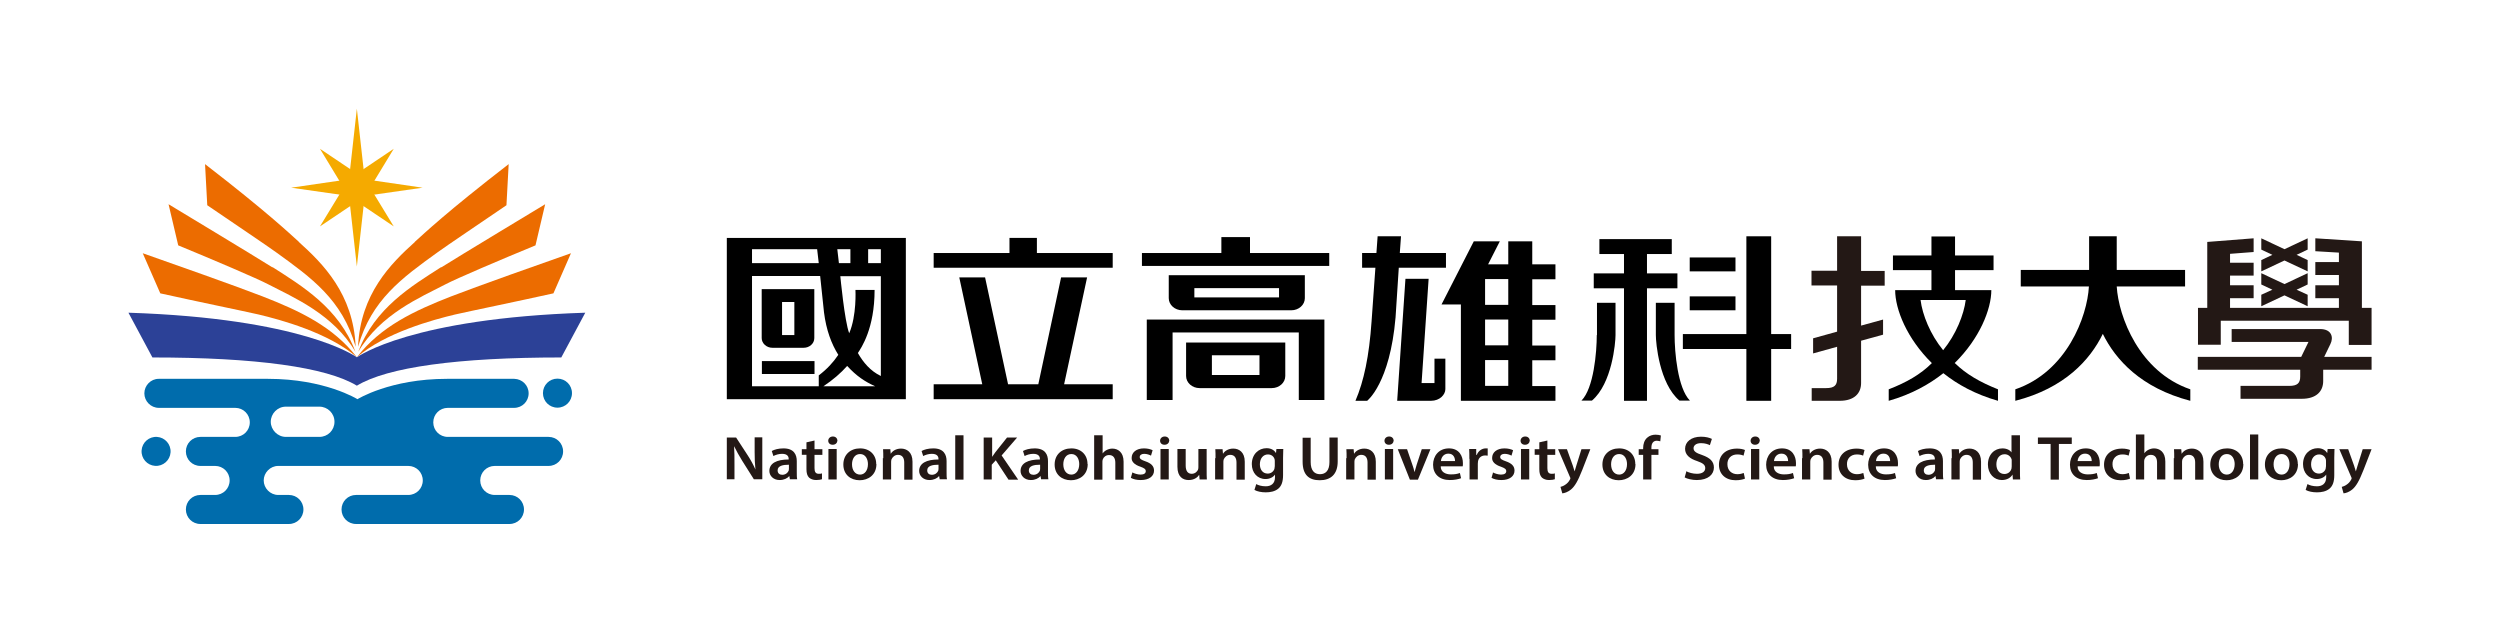 <?xml version="1.0" encoding="UTF-8"?>
<svg id="_圖層_1" data-name="圖層 1" xmlns="http://www.w3.org/2000/svg" viewBox="0 0 124 30.67">
  <defs>
    <style>
      .cls-1 {
        fill: #000;
      }

      .cls-1, .cls-2, .cls-3, .cls-4, .cls-5, .cls-6 {
        stroke-width: 0px;
      }

      .cls-2 {
        fill: #f5aa00;
      }

      .cls-3 {
        fill: #006cac;
      }

      .cls-4 {
        fill: #231815;
      }

      .cls-5 {
        fill: #ec6c00;
      }

      .cls-6 {
        fill: #2c4197;
      }
    </style>
  </defs>
  <g>
    <g>
      <path class="cls-4" d="M92.31,13.43v-1.71h-1.19v1.71h-1.27v.73h1.27v2.29l-1.19.33v.75l1.19-.33v1.59c0,.32-.14.46-.54.46h-.72v.63h1.39c.72,0,1.06-.37,1.06-.88v-2.1l1.09-.3v-.75l-1.09.3v-1.98h1.17v-.73h-1.17Z"/>
      <path class="cls-4" d="M115.59,17.06c.16-.32.07-.74-.52-.74h-4.38v.64h3.81l-.36.74h-5.13v.64h5.08v.34c0,.32-.14.46-.54.46h-2.42v.64h3.04c.72,0,1.06-.37,1.06-.88v-.56h2.4v-.64h-2.35l.31-.64Z"/>
      <polygon class="cls-4" points="114.46 13.46 114.46 12.9 113.91 12.64 114.46 12.38 114.46 11.82 113.31 12.36 112.16 11.82 112.16 12.38 112.71 12.64 112.16 12.9 112.16 13.46 113.31 12.92 114.46 13.46"/>
      <polygon class="cls-4" points="114.46 15.19 114.46 14.62 113.91 14.37 114.46 14.11 114.46 13.55 113.31 14.09 112.16 13.55 112.16 14.11 112.71 14.37 112.16 14.62 112.16 15.19 113.31 14.65 114.46 15.19"/>
      <polygon class="cls-4" points="117.15 15.27 117.15 11.97 114.85 11.82 114.84 11.82 114.84 12.46 116.01 12.53 116.01 13 114.85 13 114.85 13 114.84 13 114.84 13.64 116.01 13.64 116.01 14.15 114.85 14.15 114.85 14.15 114.84 14.15 114.84 14.79 116.01 14.79 116.01 15.27 110.61 15.27 110.61 14.79 111.78 14.79 111.78 14.15 111.78 14.15 110.61 14.15 110.61 13.67 111.78 13.67 111.78 13.03 111.78 13.03 110.61 13.03 110.61 12.59 111.78 12.5 111.78 11.82 109.48 12 109.48 15.27 109.02 15.27 109.02 17.1 110.15 17.1 110.15 15.91 116.5 15.91 116.5 17.11 117.63 17.11 117.63 15.27 117.15 15.27"/>
      <path class="cls-1" d="M64.05,15.39c.37,0,.67-.27.67-.6v-1.14h-6.75v1.14c0,.33.3.6.67.6h5.42ZM59.24,14.29h4.2v.46h-4.2v-.46Z"/>
      <polygon class="cls-1" points="56.88 15.85 56.88 19.84 58.16 19.84 58.16 16.49 64.42 16.49 64.42 19.84 65.69 19.84 65.69 15.85 56.88 15.85"/>
      <path class="cls-1" d="M58.83,16.99v1.66c0,.33.3.6.67.6h3.58c.37,0,.67-.27.67-.6v-1.66h-4.92ZM62.47,17.62v.98h-2.36v-.98h2.36Z"/>
      <polygon class="cls-1" points="62 12.55 62 11.76 60.58 11.76 60.58 12.55 56.64 12.55 56.64 13.19 65.93 13.19 65.93 12.55 62 12.55"/>
      <path class="cls-1" d="M79.2,16.62c0,.84-.15,2.64-.76,3.25h.52c1-.85,1.17-2.87,1.17-3.25v-1.6h-.92v1.6Z"/>
      <path class="cls-1" d="M83.05,15.02h-.92v1.6c0,.39.17,2.4,1.17,3.25h.52c-.61-.62-.76-2.41-.76-3.25v-1.6Z"/>
      <rect class="cls-1" x="83.81" y="12.77" width="2.27" height=".69"/>
      <rect class="cls-1" x="83.81" y="14.7" width="2.27" height=".69"/>
      <polygon class="cls-1" points="83.2 14.3 83.2 13.56 81.69 13.56 81.69 12.6 82.92 12.6 82.92 11.86 79.33 11.86 79.33 12.35 79.33 12.6 80.55 12.6 80.55 13.56 79.05 13.56 79.05 14.3 80.55 14.3 80.55 19.88 81.69 19.88 81.69 14.3 83.2 14.3"/>
      <polygon class="cls-1" points="87.85 16.57 87.85 11.72 86.62 11.72 86.62 16.57 83.47 16.57 83.47 17.31 86.62 17.31 86.62 19.88 87.85 19.88 87.85 17.31 88.84 17.31 88.84 16.57 87.85 16.57"/>
      <path class="cls-1" d="M71.72,13.28v-.73h-2.29l.06-.83h-1.16l-.06.83h-.71v.73h.66l-.19,2.66c-.12,1.73-.38,2.96-.8,3.94h.58s1.13-.86,1.41-4.14l.16-2.46h2.34Z"/>
      <path class="cls-1" d="M71.15,19h-.64l.35-5.17h-1.15l-.41,6.05h1.67c.45,0,.72-.31.72-.58v-1.51h-.54v1.21Z"/>
      <path class="cls-1" d="M77.15,13.84v-.73h-1.15v-1.14h-1.19v1.14h-1l.58-1.14h-1.29l-1.6,3.13h.96v4.78h4.69v-.73h-1.15v-1.28h1.15v-.73h-1.15v-1.28h1.15v-.73h-1.15v-1.28h1.15ZM74.81,19.14h-1.15v-1.28h1.15v1.28ZM74.81,17.13h-1.15v-1.28h1.15v1.28ZM74.81,15.12h-1.15v-1.28h1.15v1.28Z"/>
      <polygon class="cls-1" points="55.19 19.31 55.19 19.31 55.19 19.06 52.78 19.06 53.92 13.76 52.63 13.76 51.5 19.06 50 19.06 48.86 13.76 47.58 13.76 48.72 19.06 46.31 19.06 46.31 19.8 55.19 19.8 55.19 19.8 55.19 19.8 55.19 19.31"/>
      <polygon class="cls-1" points="55.19 12.55 51.43 12.55 51.43 11.8 50.07 11.8 50.07 12.55 46.31 12.55 46.31 13.28 55.19 13.28 55.19 12.55"/>
      <path class="cls-1" d="M96.95,18.01c1.24-1.22,1.82-2.67,1.82-3.62h-1.8v-.99h1.91v-.73h-1.91v-.94h-1.17v.94h-1.91v.73h1.91v.99h-1.8c0,.95.58,2.4,1.82,3.62-.56.56-1.26.96-2.14,1.3v.57c1.12-.32,2-.81,2.71-1.37.7.56,1.59,1.05,2.71,1.37v-.57c-.88-.35-1.58-.75-2.14-1.3ZM95.26,14.88h2.24c-.09.72-.48,1.71-1.12,2.49-.64-.78-1.03-1.76-1.12-2.49Z"/>
      <path class="cls-1" d="M105,14.21h3.38v-.82h-3.39v-1.67h-1.37v1.67h-3.39v.82h3.38c-.08,1.49-1.1,4.23-3.65,5.1v.57c2.45-.63,3.71-2.03,4.34-3.32.63,1.28,1.89,2.68,4.34,3.32v-.57c-2.54-.87-3.56-3.61-3.65-5.1Z"/>
      <rect class="cls-1" x="37.79" y="17.91" width="2.61" height=".64"/>
      <path class="cls-1" d="M38.32,17.25h1.54c.29,0,.53-.21.53-.48v-2.43h-2.61v2.43c0,.26.24.48.53.48ZM38.79,14.98h.61v1.64h-.61v-1.64Z"/>
      <path class="cls-1" d="M36.05,11.8v8h0s8.88,0,8.88,0v-8h-8.88ZM42.18,12.36v.69h-.57l-.08-.69h.65ZM37.3,12.36h3.23l.08.69h-3.31v-.69ZM40.61,19.16h-3.31v-5.47h3.38l.19,1.8c.11.88.37,1.57.71,2.11-.24.36-.56.71-.97,1.02v.53ZM40.84,19.16c.48-.32.87-.66,1.18-1.01.46.5.86.77,1.39,1.01h-2.58ZM43.69,18.65c-.52-.25-.87-.67-1.14-1.14.17-.26.83-1.21.83-3.13h-.95s.07,1.27-.31,2.15c-.23-.6-.44-2.83-.44-2.83h2.01v4.95ZM43.69,13.05h-.63v-.69h.63v.69Z"/>
    </g>
    <g>
      <g>
        <path class="cls-4" d="M36.05,23.78v-2.08h.46l.58.89c.15.23.28.47.38.7h0c-.03-.28-.04-.55-.04-.87v-.73h.38v2.08h-.42l-.58-.92c-.14-.23-.29-.49-.4-.72h0c.02.27.02.55.02.89v.75h-.37Z"/>
        <path class="cls-4" d="M39.18,23.78l-.03-.17h0c-.1.12-.27.2-.48.2-.32,0-.51-.22-.51-.45,0-.38.36-.57.96-.57v-.02c0-.1-.04-.26-.33-.26-.16,0-.32.05-.43.11l-.08-.25c.12-.07.33-.13.58-.13.52,0,.66.31.66.63v.54c0,.14,0,.27.02.36h-.37ZM39.13,23.05c-.29,0-.56.05-.56.28,0,.15.1.22.23.22.16,0,.28-.1.32-.21,0-.03.01-.06.01-.08v-.21Z"/>
        <path class="cls-4" d="M40.4,21.85v.43h.39v.28h-.39v.66c0,.18.05.28.21.28.07,0,.12,0,.16-.02v.29c-.05.02-.16.04-.29.04-.15,0-.27-.05-.35-.12-.09-.09-.13-.22-.13-.42v-.71h-.23v-.28h.23v-.34l.4-.09Z"/>
        <path class="cls-4" d="M41.53,21.86c0,.11-.09.2-.23.2s-.22-.09-.22-.2.09-.21.23-.21.22.09.23.21ZM41.09,23.78v-1.51h.41v1.51h-.41Z"/>
        <path class="cls-4" d="M43.47,23.02c0,.55-.42.8-.83.8-.46,0-.81-.29-.81-.78s.35-.8.83-.8.8.32.8.77ZM42.26,23.03c0,.29.15.51.4.51.23,0,.39-.21.39-.52,0-.23-.11-.5-.39-.5s-.4.26-.4.51Z"/>
        <path class="cls-4" d="M43.81,22.73c0-.17,0-.32-.01-.45h.36l.02.23h0c.07-.12.24-.26.51-.26.28,0,.57.17.57.65v.89h-.41v-.85c0-.22-.09-.38-.31-.38-.16,0-.27.11-.32.22-.01.03-.02.08-.02.12v.88h-.41v-1.06Z"/>
        <path class="cls-4" d="M46.61,23.78l-.03-.17h0c-.1.12-.27.2-.48.2-.32,0-.51-.22-.51-.45,0-.38.36-.57.96-.57v-.02c0-.1-.04-.26-.33-.26-.16,0-.32.05-.43.11l-.08-.25c.12-.07.33-.13.58-.13.52,0,.66.31.66.63v.54c0,.14,0,.27.02.36h-.37ZM46.55,23.05c-.29,0-.56.05-.56.28,0,.15.1.22.23.22.16,0,.28-.1.32-.21,0-.03.01-.06.01-.08v-.21Z"/>
        <path class="cls-4" d="M47.38,21.59h.41v2.2h-.41v-2.2Z"/>
      </g>
      <g>
        <path class="cls-4" d="M48.81,21.7h.4v.96h0c.05-.08.11-.15.16-.23l.58-.73h.5l-.77.89.82,1.2h-.48l-.63-.96-.2.22v.73h-.4v-2.08Z"/>
        <path class="cls-4" d="M51.64,23.78l-.03-.17h0c-.1.12-.27.2-.48.2-.32,0-.51-.22-.51-.45,0-.38.36-.57.96-.57v-.02c0-.1-.04-.26-.33-.26-.16,0-.32.05-.43.11l-.08-.25c.12-.07.33-.13.58-.13.52,0,.66.31.66.63v.54c0,.14,0,.27.02.36h-.37ZM51.59,23.05c-.29,0-.56.05-.56.28,0,.15.1.22.23.22.16,0,.28-.1.32-.21,0-.03.01-.06.01-.08v-.21Z"/>
        <path class="cls-4" d="M53.95,23.02c0,.55-.42.8-.83.8-.46,0-.81-.29-.81-.78s.35-.8.83-.8.8.32.8.77ZM52.74,23.03c0,.29.15.51.4.51.23,0,.39-.21.39-.52,0-.23-.11-.5-.39-.5s-.4.26-.4.51Z"/>
        <path class="cls-4" d="M54.28,21.59h.41v.9h0c.05-.07.12-.13.2-.17.08-.04.18-.07.28-.07.27,0,.56.17.56.65v.89h-.41v-.84c0-.22-.09-.38-.31-.38-.16,0-.27.1-.31.21-.01.03-.02.07-.02.11v.9h-.41v-2.2Z"/>
        <path class="cls-4" d="M56.16,23.43c.09.05.27.11.41.11.18,0,.26-.07.26-.17s-.07-.15-.26-.22c-.31-.1-.45-.26-.44-.44,0-.27.23-.47.61-.47.18,0,.33.04.43.09l-.08.27c-.07-.04-.2-.09-.34-.09s-.22.07-.22.16.08.14.28.21c.29.1.43.24.43.46,0,.27-.23.47-.66.47-.2,0-.37-.04-.49-.11l.08-.28Z"/>
        <path class="cls-4" d="M57.99,21.86c0,.11-.09.2-.23.2s-.22-.09-.22-.2.09-.21.23-.21.22.09.23.21ZM57.56,23.78v-1.51h.41v1.51h-.41Z"/>
        <path class="cls-4" d="M59.85,23.33c0,.18,0,.33.01.45h-.36l-.02-.23h0c-.07.11-.23.26-.52.26s-.56-.16-.56-.66v-.88h.41v.82c0,.25.09.41.3.41.16,0,.27-.11.31-.2.01-.03.02-.07.02-.12v-.91h.41v1.05Z"/>
        <path class="cls-4" d="M60.29,22.73c0-.17,0-.32-.01-.45h.36l.02.23h0c.07-.12.24-.26.51-.26.28,0,.57.17.57.65v.89h-.41v-.85c0-.22-.09-.38-.31-.38-.16,0-.27.11-.32.22-.01.03-.02.08-.02.12v.88h-.41v-1.06Z"/>
        <path class="cls-4" d="M63.65,22.28c0,.1-.01.23-.01.43v.85c0,.32-.07.54-.24.68-.17.14-.4.18-.62.18-.21,0-.42-.04-.56-.12l.09-.29c.1.06.27.11.47.11.26,0,.46-.13.46-.45v-.13h0c-.09.13-.26.22-.47.22-.4,0-.68-.31-.68-.74,0-.49.34-.79.73-.79.24,0,.39.11.47.24h0l.02-.2h.35ZM63.23,22.88s0-.07-.01-.1c-.04-.14-.16-.24-.33-.24-.23,0-.4.19-.4.49,0,.26.14.46.39.46.15,0,.28-.09.33-.23,0-.04.02-.09.02-.14v-.24Z"/>
      </g>
      <g>
        <path class="cls-4" d="M65.01,21.7v1.22c0,.41.18.6.46.6.29,0,.47-.19.47-.6v-1.22h.41v1.19c0,.64-.35.93-.89.93s-.85-.27-.85-.92v-1.19h.41Z"/>
        <path class="cls-4" d="M66.79,22.73c0-.17,0-.32-.01-.45h.36l.02.23h0c.07-.12.24-.26.51-.26.28,0,.57.17.57.65v.89h-.41v-.85c0-.22-.09-.38-.31-.38-.16,0-.27.11-.32.22-.01.03-.02.08-.02.12v.88h-.41v-1.06Z"/>
        <path class="cls-4" d="M69.12,21.86c0,.11-.09.2-.23.2s-.22-.09-.22-.2.09-.21.23-.21.22.09.23.21ZM68.69,23.78v-1.51h.41v1.51h-.41Z"/>
        <path class="cls-4" d="M69.79,22.28l.26.76c.05.13.08.25.11.38h0c.03-.12.07-.24.11-.38l.25-.76h.43l-.62,1.51h-.4l-.6-1.51h.44Z"/>
        <path class="cls-4" d="M71.46,23.14c0,.27.24.39.5.39.19,0,.32-.02.45-.07l.06.26c-.14.05-.33.09-.56.09-.52,0-.83-.3-.83-.76,0-.42.27-.81.79-.81s.69.4.69.73c0,.07,0,.13-.01.16h-1.08ZM72.17,22.87c0-.14-.06-.37-.33-.37-.25,0-.36.21-.37.37h.71Z"/>
        <path class="cls-4" d="M72.88,22.76c0-.2,0-.35-.01-.49h.35v.29h.03c.08-.21.27-.32.44-.32.04,0,.06,0,.1,0v.36s-.07-.01-.12-.01c-.2,0-.33.12-.36.29,0,.03-.01.07-.01.12v.78h-.41v-1.02Z"/>
        <path class="cls-4" d="M74.04,23.43c.09.05.27.11.41.11.18,0,.26-.07.26-.17s-.07-.15-.26-.22c-.31-.1-.45-.26-.44-.44,0-.27.23-.47.61-.47.18,0,.33.04.43.09l-.08.27c-.07-.04-.2-.09-.34-.09s-.22.07-.22.16.08.14.28.21c.29.1.43.24.43.46,0,.27-.23.47-.65.47-.2,0-.37-.04-.49-.11l.08-.28Z"/>
        <path class="cls-4" d="M75.87,21.86c0,.11-.09.2-.23.2s-.22-.09-.22-.2.09-.21.23-.21.22.09.23.21ZM75.44,23.78v-1.51h.41v1.51h-.41Z"/>
        <path class="cls-4" d="M76.75,21.85v.43h.39v.28h-.39v.66c0,.18.05.28.21.28.07,0,.12,0,.16-.02v.29c-.05.02-.16.04-.29.04-.15,0-.27-.05-.35-.12-.09-.09-.13-.22-.13-.42v-.71h-.23v-.28h.23v-.34l.4-.09Z"/>
        <path class="cls-4" d="M77.72,22.28l.29.81c.03.09.07.21.09.29h0c.03-.09.06-.2.09-.3l.25-.8h.44l-.4,1.03c-.22.56-.37.81-.56.97-.16.13-.32.18-.43.19l-.09-.32c.07-.02.16-.05.24-.11.08-.05.17-.14.22-.24.02-.03.03-.05.03-.07,0-.02,0-.04-.02-.07l-.59-1.38h.45Z"/>
      </g>
      <g>
        <path class="cls-4" d="M81.12,23.02c0,.55-.42.8-.83.8-.46,0-.81-.29-.81-.78s.35-.8.83-.8.8.32.8.77ZM79.91,23.03c0,.29.15.51.4.51.23,0,.39-.21.39-.52,0-.23-.11-.5-.39-.5s-.4.26-.4.51Z"/>
        <path class="cls-4" d="M81.5,23.78v-1.22h-.22v-.28h.22v-.06c0-.19.06-.39.2-.51.12-.11.28-.15.42-.15.11,0,.2.02.26.04l-.03.29s-.1-.03-.17-.03c-.2,0-.27.16-.27.34v.08h.35v.28h-.35v1.22h-.41Z"/>
      </g>
      <g>
        <path class="cls-4" d="M83.63,23.37c.13.07.33.13.54.13.26,0,.41-.11.41-.28,0-.16-.11-.25-.4-.35-.37-.12-.6-.31-.6-.61,0-.34.3-.6.79-.6.24,0,.42.05.54.11l-.1.31c-.08-.04-.23-.1-.44-.1-.26,0-.37.13-.37.25,0,.16.13.24.43.34.39.14.58.32.58.62,0,.33-.27.62-.85.62-.23,0-.48-.06-.6-.13l.09-.32Z"/>
        <path class="cls-4" d="M86.55,23.74c-.09.04-.25.08-.46.08-.5,0-.83-.3-.83-.77s.33-.8.9-.8c.15,0,.3.03.39.07l-.07.28c-.07-.03-.16-.06-.31-.06-.31,0-.5.21-.49.49,0,.31.22.49.49.49.14,0,.24-.03.32-.06l.06.28Z"/>
        <path class="cls-4" d="M87.28,21.86c0,.11-.09.2-.23.2s-.22-.09-.22-.2.09-.21.23-.21.22.09.23.21ZM86.85,23.78v-1.51h.41v1.51h-.41Z"/>
        <path class="cls-4" d="M87.98,23.14c0,.27.24.39.5.39.19,0,.32-.02.45-.07l.06.26c-.14.05-.33.09-.56.09-.52,0-.83-.3-.83-.76,0-.42.27-.81.79-.81s.69.4.69.73c0,.07,0,.13-.01.16h-1.08ZM88.69,22.87c0-.14-.06-.37-.33-.37-.25,0-.36.21-.37.37h.71Z"/>
        <path class="cls-4" d="M89.4,22.73c0-.17,0-.32-.01-.45h.36l.02.23h0c.07-.12.24-.26.51-.26s.57.17.57.65v.89h-.41v-.85c0-.22-.09-.38-.31-.38-.16,0-.27.11-.32.22-.01.03-.02.08-.02.12v.88h-.41v-1.06Z"/>
        <path class="cls-4" d="M92.48,23.74c-.09.04-.25.08-.46.08-.5,0-.83-.3-.83-.77s.33-.8.9-.8c.15,0,.3.03.39.07l-.07.28c-.07-.03-.16-.06-.31-.06-.31,0-.5.21-.49.49,0,.31.22.49.49.49.14,0,.24-.03.32-.06l.06.28Z"/>
        <path class="cls-4" d="M93.04,23.14c0,.27.24.39.5.39.19,0,.32-.02.45-.07l.06.26c-.14.05-.33.09-.56.09-.52,0-.83-.3-.83-.76,0-.42.27-.81.79-.81s.69.4.69.73c0,.07,0,.13-.01.16h-1.08ZM93.75,22.87c0-.14-.06-.37-.33-.37-.25,0-.36.21-.37.37h.71Z"/>
      </g>
      <g>
        <path class="cls-4" d="M96.03,23.78l-.03-.17h0c-.1.12-.27.2-.48.2-.32,0-.51-.22-.51-.45,0-.38.36-.57.96-.57v-.02c0-.1-.04-.26-.33-.26-.16,0-.32.05-.43.11l-.08-.25c.12-.07.33-.13.58-.13.52,0,.66.31.66.63v.54c0,.14,0,.27.02.36h-.37ZM95.98,23.05c-.29,0-.56.05-.56.28,0,.15.1.22.23.22.16,0,.28-.1.32-.21,0-.03.01-.06.01-.08v-.21Z"/>
        <path class="cls-4" d="M96.81,22.73c0-.17,0-.32-.01-.45h.36l.02.23h0c.07-.12.24-.26.51-.26s.57.17.57.65v.89h-.41v-.85c0-.22-.09-.38-.31-.38-.16,0-.27.11-.32.22-.01.03-.02.08-.02.12v.88h-.41v-1.06Z"/>
        <path class="cls-4" d="M100.19,21.59v1.77c0,.15,0,.32.01.42h-.36l-.02-.24h0c-.1.17-.29.27-.53.27-.38,0-.69-.31-.69-.77,0-.5.33-.8.72-.8.22,0,.38.09.45.2h0v-.85h.41ZM99.78,22.9s0-.07,0-.1c-.04-.15-.17-.27-.35-.27-.26,0-.41.22-.41.5s.15.48.4.48c.17,0,.31-.11.35-.27,0-.03.01-.07.01-.11v-.23Z"/>
      </g>
      <g>
        <path class="cls-4" d="M101.72,22.02h-.64v-.32h1.68v.32h-.64v1.77h-.41v-1.77Z"/>
        <path class="cls-4" d="M103.05,23.14c0,.27.24.39.5.39.19,0,.32-.02.45-.07l.06.26c-.14.05-.33.09-.56.09-.52,0-.83-.3-.83-.76,0-.42.27-.81.79-.81s.69.4.69.73c0,.07,0,.13-.01.16h-1.08ZM103.75,22.87c0-.14-.06-.37-.33-.37-.25,0-.36.21-.37.37h.71Z"/>
        <path class="cls-4" d="M105.65,23.74c-.09.04-.25.08-.46.08-.5,0-.83-.3-.83-.77s.33-.8.9-.8c.15,0,.3.03.39.07l-.07.28c-.07-.03-.16-.06-.31-.06-.31,0-.5.21-.49.49,0,.31.22.49.49.49.14,0,.24-.03.32-.06l.06.28Z"/>
        <path class="cls-4" d="M105.95,21.55h.41v.93h0c.05-.07.12-.13.2-.17.08-.04.18-.07.28-.07.27,0,.56.17.56.65v.89h-.41v-.84c0-.22-.09-.38-.31-.38-.16,0-.27.1-.31.21-.01.03-.02.07-.02.11v.9h-.41v-2.23Z"/>
        <path class="cls-4" d="M107.84,22.73c0-.17,0-.32-.01-.45h.36l.02.23h0c.07-.12.24-.26.51-.26s.57.17.57.65v.89h-.41v-.85c0-.22-.09-.38-.31-.38-.16,0-.27.11-.32.22-.01.03-.02.08-.02.12v.88h-.41v-1.06Z"/>
        <path class="cls-4" d="M111.27,23.02c0,.55-.42.8-.83.8-.46,0-.81-.29-.81-.78s.35-.8.83-.8.8.32.8.77ZM110.05,23.03c0,.29.15.51.4.51.23,0,.39-.21.39-.52,0-.23-.11-.5-.39-.5s-.4.26-.4.51Z"/>
        <path class="cls-4" d="M111.6,21.55h.41v2.23h-.41v-2.23Z"/>
        <path class="cls-4" d="M113.98,23.02c0,.55-.42.8-.83.8-.46,0-.81-.29-.81-.78s.35-.8.83-.8.8.32.8.77ZM112.77,23.03c0,.29.15.51.4.51.23,0,.39-.21.39-.52,0-.23-.11-.5-.39-.5s-.4.26-.4.51Z"/>
        <path class="cls-4" d="M115.79,22.28c0,.1-.01.23-.01.43v.85c0,.32-.07.54-.24.68-.17.14-.4.18-.62.18-.21,0-.42-.04-.56-.12l.09-.29c.1.06.27.11.47.11.26,0,.46-.13.46-.45v-.13h0c-.09.13-.26.22-.47.22-.4,0-.68-.31-.68-.74,0-.49.34-.79.73-.79.24,0,.39.11.47.24h0l.02-.2h.35ZM115.37,22.88s0-.07-.01-.1c-.04-.14-.16-.24-.33-.24-.23,0-.4.19-.4.49,0,.26.14.46.39.46.15,0,.28-.09.33-.23,0-.04.02-.09.02-.14v-.24Z"/>
        <path class="cls-4" d="M116.47,22.28l.29.81c.03.09.07.21.09.29h0c.03-.09.06-.2.09-.3l.25-.8h.44l-.4,1.03c-.22.56-.37.81-.56.97-.16.13-.32.18-.43.19l-.09-.32c.07-.02.16-.05.24-.11.08-.05.17-.14.22-.24.02-.03.03-.05.03-.07,0-.02,0-.04-.02-.07l-.59-1.38h.45Z"/>
      </g>
    </g>
  </g>
  <g>
    <g>
      <path class="cls-3" d="M27.65,18.78c-.4,0-.72.32-.72.72s.32.72.72.72.72-.32.72-.72-.32-.72-.72-.72Z"/>
      <circle class="cls-3" cx="7.74" cy="22.39" r=".72" transform="translate(-15.12 28.6) rotate(-86.13)"/>
      <path class="cls-3" d="M27.19,21.67h-4.98c-.4,0-.72-.32-.72-.72s.32-.72.72-.72h3.29c.4,0,.72-.32.72-.72s-.32-.71-.71-.72h-3.34c-2.83,0-4.44,1.01-4.44,1.01,0,0-1.61-1.01-4.44-1.01h-5.42c-.39,0-.71.33-.71.72s.32.72.72.72h3.79c.4,0,.72.32.72.72s-.32.72-.72.72h-1.73c-.4,0-.72.32-.72.72s.32.72.72.72h.73c.4,0,.72.32.72.72s-.32.72-.72.72h-.73c-.4,0-.72.32-.72.72s.32.72.72.72h4.39c.4,0,.72-.32.72-.72s-.32-.72-.72-.72h-.53c-.4,0-.72-.34-.72-.72s.32-.72.72-.72h6.45c.4,0,.72.32.72.72s-.32.72-.72.72h-2.59c-.4,0-.72.32-.72.72s.32.72.72.72h7.61c.4,0,.72-.32.72-.72s-.32-.72-.72-.72h-.73c-.4,0-.72-.32-.72-.72s.32-.72.72-.72h2.67c.4,0,.72-.32.72-.72s-.32-.72-.72-.72ZM15.84,21.67h-1.66c-.41,0-.75-.35-.75-.75s.33-.75.75-.75h1.66c.41,0,.75.33.75.75s-.33.75-.75.75Z"/>
    </g>
    <g>
      <polygon class="cls-2" points="17.7 8.61 19.53 7.38 18.36 9.31 19.53 11.23 17.7 10 15.87 11.23 17.04 9.31 15.87 7.38 17.7 8.61"/>
      <polygon class="cls-2" points="18.09 8.89 20.96 9.31 18.09 9.72 17.7 13.22 17.31 9.72 14.44 9.31 17.31 8.89 17.7 5.39 18.09 8.89"/>
    </g>
    <g>
      <g>
        <path class="cls-5" d="M17.7,17.72c-1.18-1.53-2.86-2.31-4.68-3.02-1.18-.46-4.65-1.69-5.94-2.14l.87,1.99c1.89.42,4.14.88,4.88,1.05,1.05.25,3.48.9,4.87,2.12Z"/>
        <path class="cls-5" d="M13.51,13.26c-.74-.47-5.15-3.13-5.15-3.13l.48,2.04c1.75.72,3.93,1.65,4.46,1.93,1.25.65,3.23,1.48,4.33,3.35-.81-2.17-2.66-3.27-4.11-4.2Z"/>
        <path class="cls-5" d="M14.83,12c-.49-.44-1.58-1.48-4.66-3.86l.11,2.04c1.26.86,2.97,2.01,3.41,2.33,1.76,1.27,3.29,2.36,3.95,4.69-.11-2.62-1.63-4.13-2.82-5.2Z"/>
      </g>
      <g>
        <path class="cls-5" d="M17.7,17.72c1.18-1.53,2.86-2.31,4.68-3.02,1.18-.46,4.65-1.69,5.94-2.14l-.87,1.99c-1.89.42-4.14.88-4.88,1.05-1.05.25-3.48.9-4.87,2.12Z"/>
        <path class="cls-5" d="M21.89,13.26c.74-.47,5.15-3.13,5.15-3.13l-.48,2.04c-1.75.72-3.93,1.65-4.46,1.93-1.25.65-3.23,1.48-4.33,3.35.81-2.17,2.66-3.27,4.11-4.2Z"/>
        <path class="cls-5" d="M20.57,12c.49-.44,1.58-1.48,4.66-3.86l-.11,2.04c-1.26.86-2.97,2.01-3.41,2.33-1.76,1.27-3.29,2.36-3.95,4.69.11-2.62,1.63-4.13,2.82-5.2Z"/>
      </g>
    </g>
    <path class="cls-6" d="M17.7,17.72c-.1-.06-2.71-1.93-11.33-2.21l1.19,2.22c5.12,0,8.63.48,10.14,1.4,1.51-.92,5.02-1.4,10.14-1.4l1.19-2.22c-8.62.28-11.23,2.15-11.33,2.21Z"/>
  </g>
</svg>